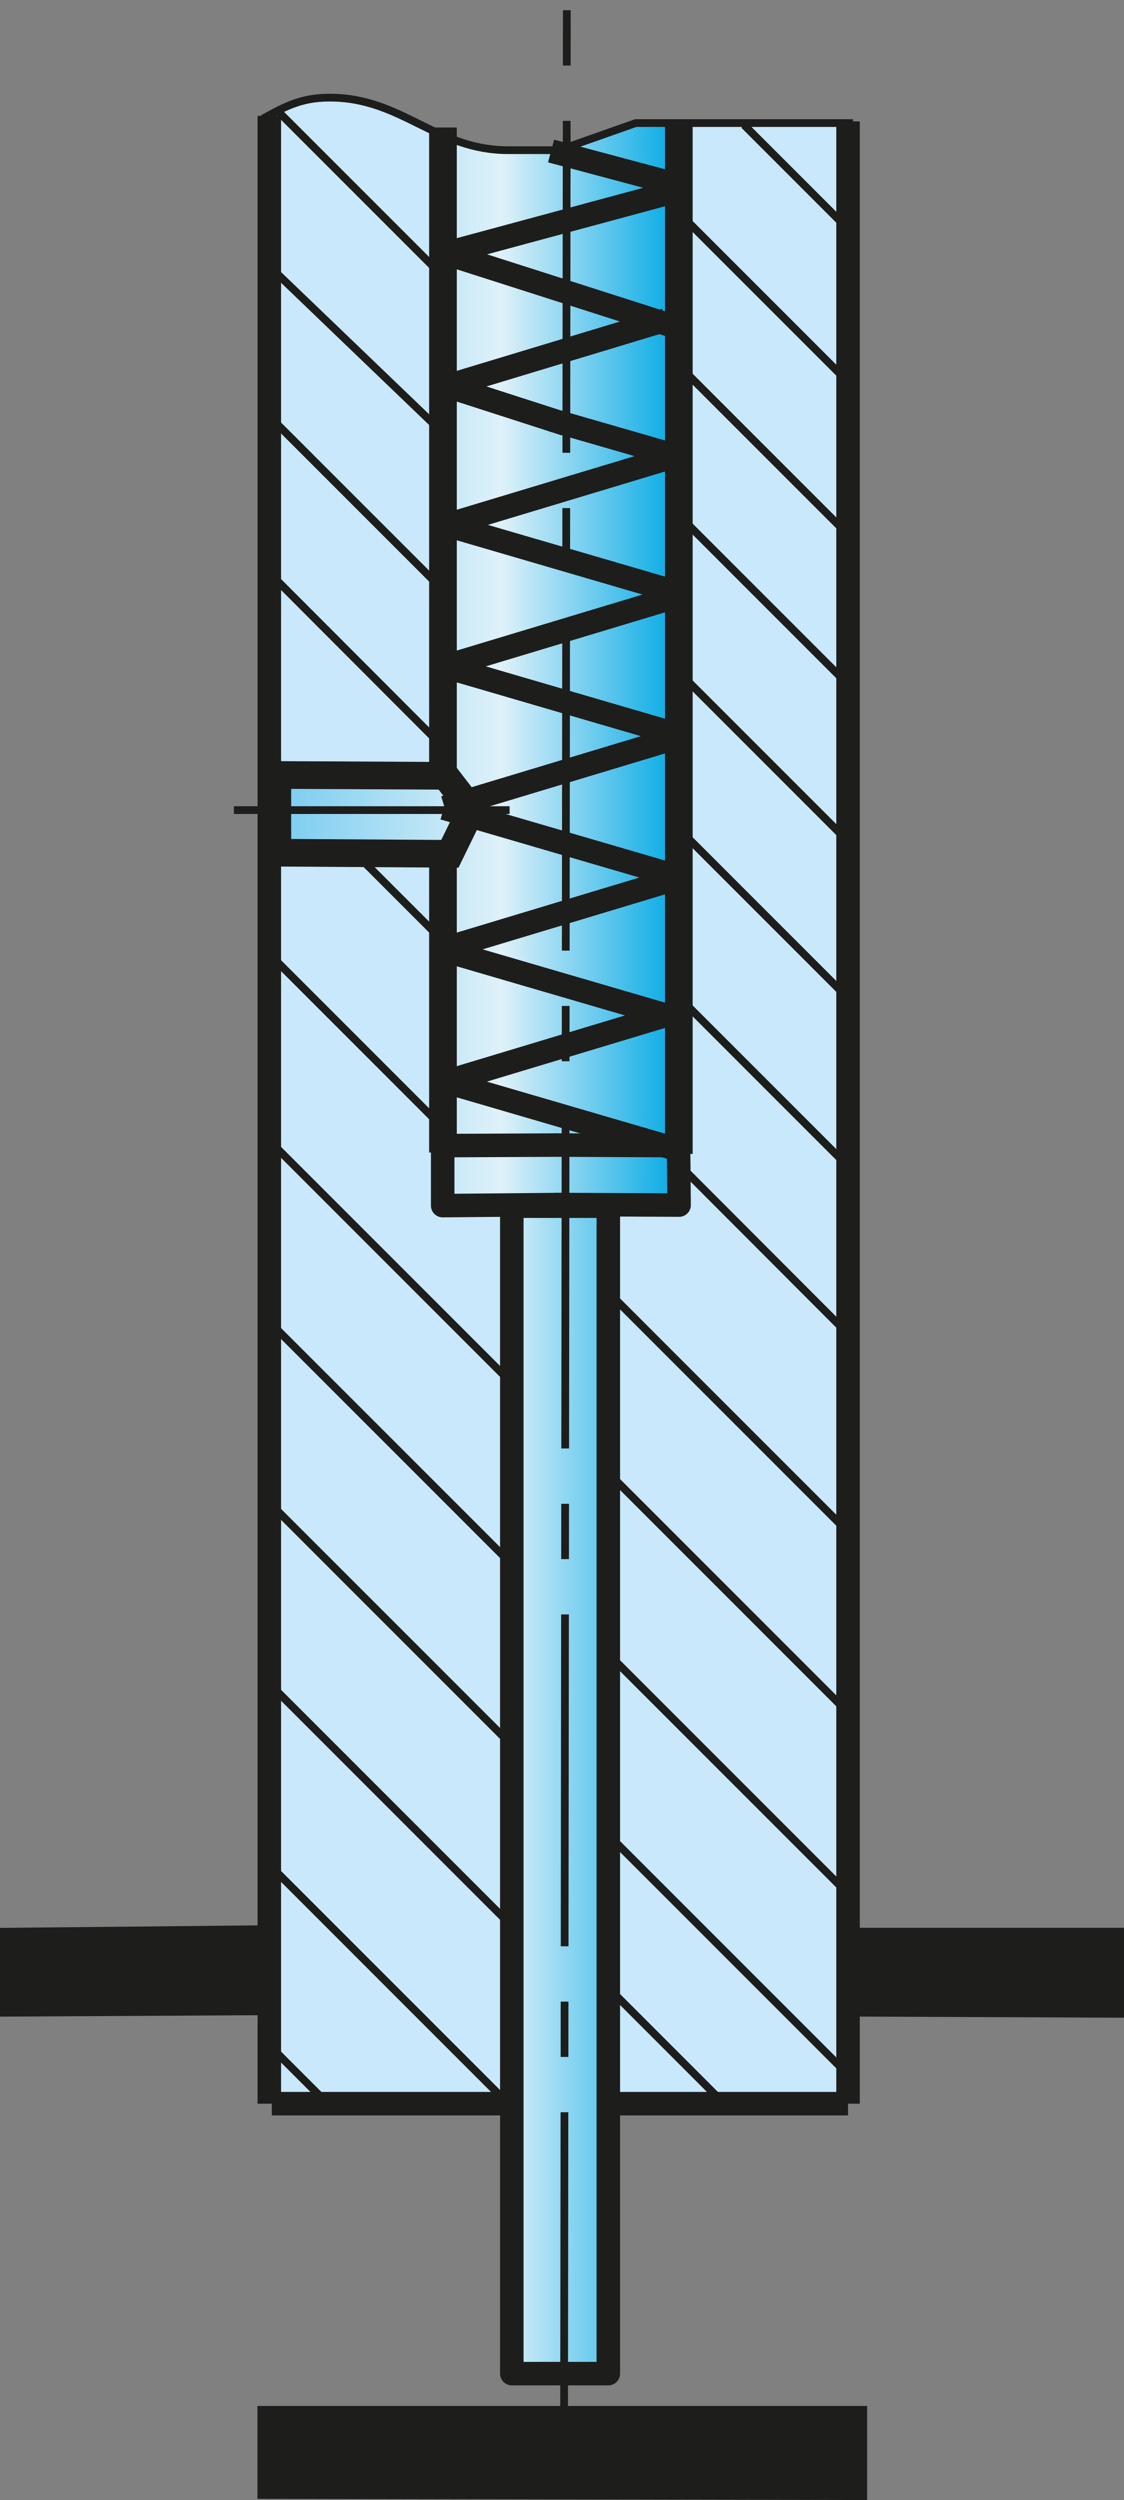 <?xml version="1.0" encoding="UTF-8"?>
<svg id="Ebene_1" data-name="Ebene 1" xmlns="http://www.w3.org/2000/svg" xmlns:xlink="http://www.w3.org/1999/xlink" viewBox="0 0 40.65 90.39">
  <rect x="0" y="0" width="40.65" height="90.39" fill="#808080" stroke="none"/>
  <defs>
    <style>
      .cls-1, .cls-2, .cls-3, .cls-4, .cls-5, .cls-6, .cls-7, .cls-8 {
        stroke: #1d1d1b;
      }

      .cls-1, .cls-2, .cls-3, .cls-4, .cls-6, .cls-7, .cls-8 {
        fill: none;
      }

      .cls-1, .cls-5, .cls-6, .cls-7 {
        stroke-miterlimit: 3.86;
      }

      .cls-2, .cls-3, .cls-4 {
        stroke-miterlimit: 3.86;
      }

      .cls-2, .cls-4, .cls-6 {
        stroke-width: .28px;
      }

      .cls-2, .cls-6 {
        stroke-dasharray: 0 0 0 0 12 2 2 2;
      }

      .cls-9 {
        fill: url(#linear-gradient);
      }

      .cls-9, .cls-10 {
        stroke-width: 0px;
      }

      .cls-3, .cls-7, .cls-8 {
        stroke-width: .85px;
      }

      .cls-5 {
        fill: #1d1d1b;
      }

      .cls-10 {
        fill: #c9e8fb;
      }

      .cls-8 {
        stroke-linejoin: round;
      }
    </style>
    <linearGradient id="linear-gradient" x1="10.03" y1="45.14" x2="24.77" y2="45.14" gradientUnits="userSpaceOnUse">
      <stop offset="0" stop-color="#79ccf0"/>
      <stop offset=".55" stop-color="#dff1f9"/>
      <stop offset=".99" stop-color="#00a8e4"/>
    </linearGradient>
  </defs>
  <polygon class="cls-10" points="9.51 4.29 10.94 3.65 12.56 3.58 14.86 4.34 16.17 5.05 18.25 5.44 20.21 5.44 23.07 4.46 25.3 4.46 27.14 4.46 30.67 4.46 30.67 51.41 30.67 76.06 25.02 76.06 21.99 76.11 18.32 76.06 9.74 76.06 9.51 4.29"/>
  <polygon class="cls-9" points="15.88 4.83 16.02 28.05 10.03 28.02 10.03 30.83 16.02 30.87 16.28 43.73 18.41 43.73 18.51 85.82 21.99 85.82 21.8 43.72 24.56 43.57 24.77 4.46 22.99 4.46 20.21 5.44 17.84 5.41 15.88 4.83"/>
  <g>
    <path class="cls-3" d="M9.74,4.19v71.87M9.83,76.06h8.52M30.67,4.39v71.67M30.67,76.06h-8.45"/>
    <path class="cls-7" d="M24.56,6.88l-8.37,2.26M24.27,11.77l-8.1-2.59M24.07,11.57l-7.84,2.37M24.36,16.51l-8.16,2.46M20.45,15.34l-4.25-1.37M24.56,21.44l-8.39-2.45M19.93,5.46l4.46,1.19M19.97,15.19l4.4,1.27M24.3,21.62l-8.16,2.46M24.5,26.56l-8.39-2.45M24.24,26.74l-8.16,2.46M24.44,31.67l-8.39-2.45M24.19,31.85l-8.16,2.46M24.38,36.79l-8.39-2.45M24.22,36.67l-8.16,2.46M24.32,41.51l-8.39-2.45"/>
    <path class="cls-8" d="M21.73,85.82h-3.22v-42.21h1.75M20.42,43.55l-4.41.04v-2.17l4.41-.02M20.38,85.82h1.62v-42.21h-1.75M20.06,43.55l4.5.02-.02-2.15-4.49-.02"/>
    <line class="cls-6" x1="20.4" y1="88.37" x2="20.5" y2="0"/>
    <path class="cls-4" d="M18.21,49.71l-8.62-8.62M18.2,56.25l-8.62-8.62M18.2,62.79l-8.62-8.62M18.2,69.33l-8.62-8.62M18.19,75.87l-8.62-8.62M11.72,75.93l-2.15-2.15M15.82,40.57l-5.95-5.95M15.91,33.91l-3.34-3.34M15.7,26.68l-5.76-5.77M15.77,21.08l-5.77-5.77M15.84,15.48l-6.01-5.77M15.91,9.88l-5.92-5.92"/>
    <polygon class="cls-1" points="17.05 29.27 16.27 30.87 10.03 30.83 10.03 28.02 16.11 28.05 17.05 29.27 17.05 29.27"/>
    <line class="cls-2" x1="18.43" y1="29.29" x2="8.46" y2="29.29"/>
    <path class="cls-1" d="M16.02,41.67v-10.8M16.02,28.53V4.61M24.55,41.72V4.51"/>
    <path class="cls-4" d="M9.51,4.29c.88-.49,1.44-.76,2.42-.76,2.61,0,3.83,1.9,6.45,1.9h1.83l2.78-.98h7.86M30.91,55.63l-8.62-8.62M30.91,62.16l-8.62-8.62M30.9,68.7l-8.62-8.62M30.9,75.24l-8.62-8.62M26.09,75.96l-3.92-3.92M30.49,48.05l-5.76-5.77M30.56,42.06l-5.77-5.77M30.63,36.05l-5.77-5.77M30.7,30.45l-5.77-5.77M30.57,24.65l-5.77-5.77M30.51,19.17l-5.77-5.77M30.55,13.69l-5.77-5.77M30.59,8.2l-3.68-3.68"/>
    <polygon class="cls-5" points="9.81 87.49 30.86 87.49 30.86 89.89 9.81 89.85 9.81 87.49 9.81 87.49"/>
    <polygon class="cls-5" points="30.8 70.2 40.15 70.2 40.15 72.45 30.8 72.41 30.8 70.2 30.8 70.2"/>
    <polygon class="cls-5" points=".5 70.2 9.6 70.11 9.6 72.36 .5 72.41 .5 70.2 .5 70.2"/>
  </g>
</svg>